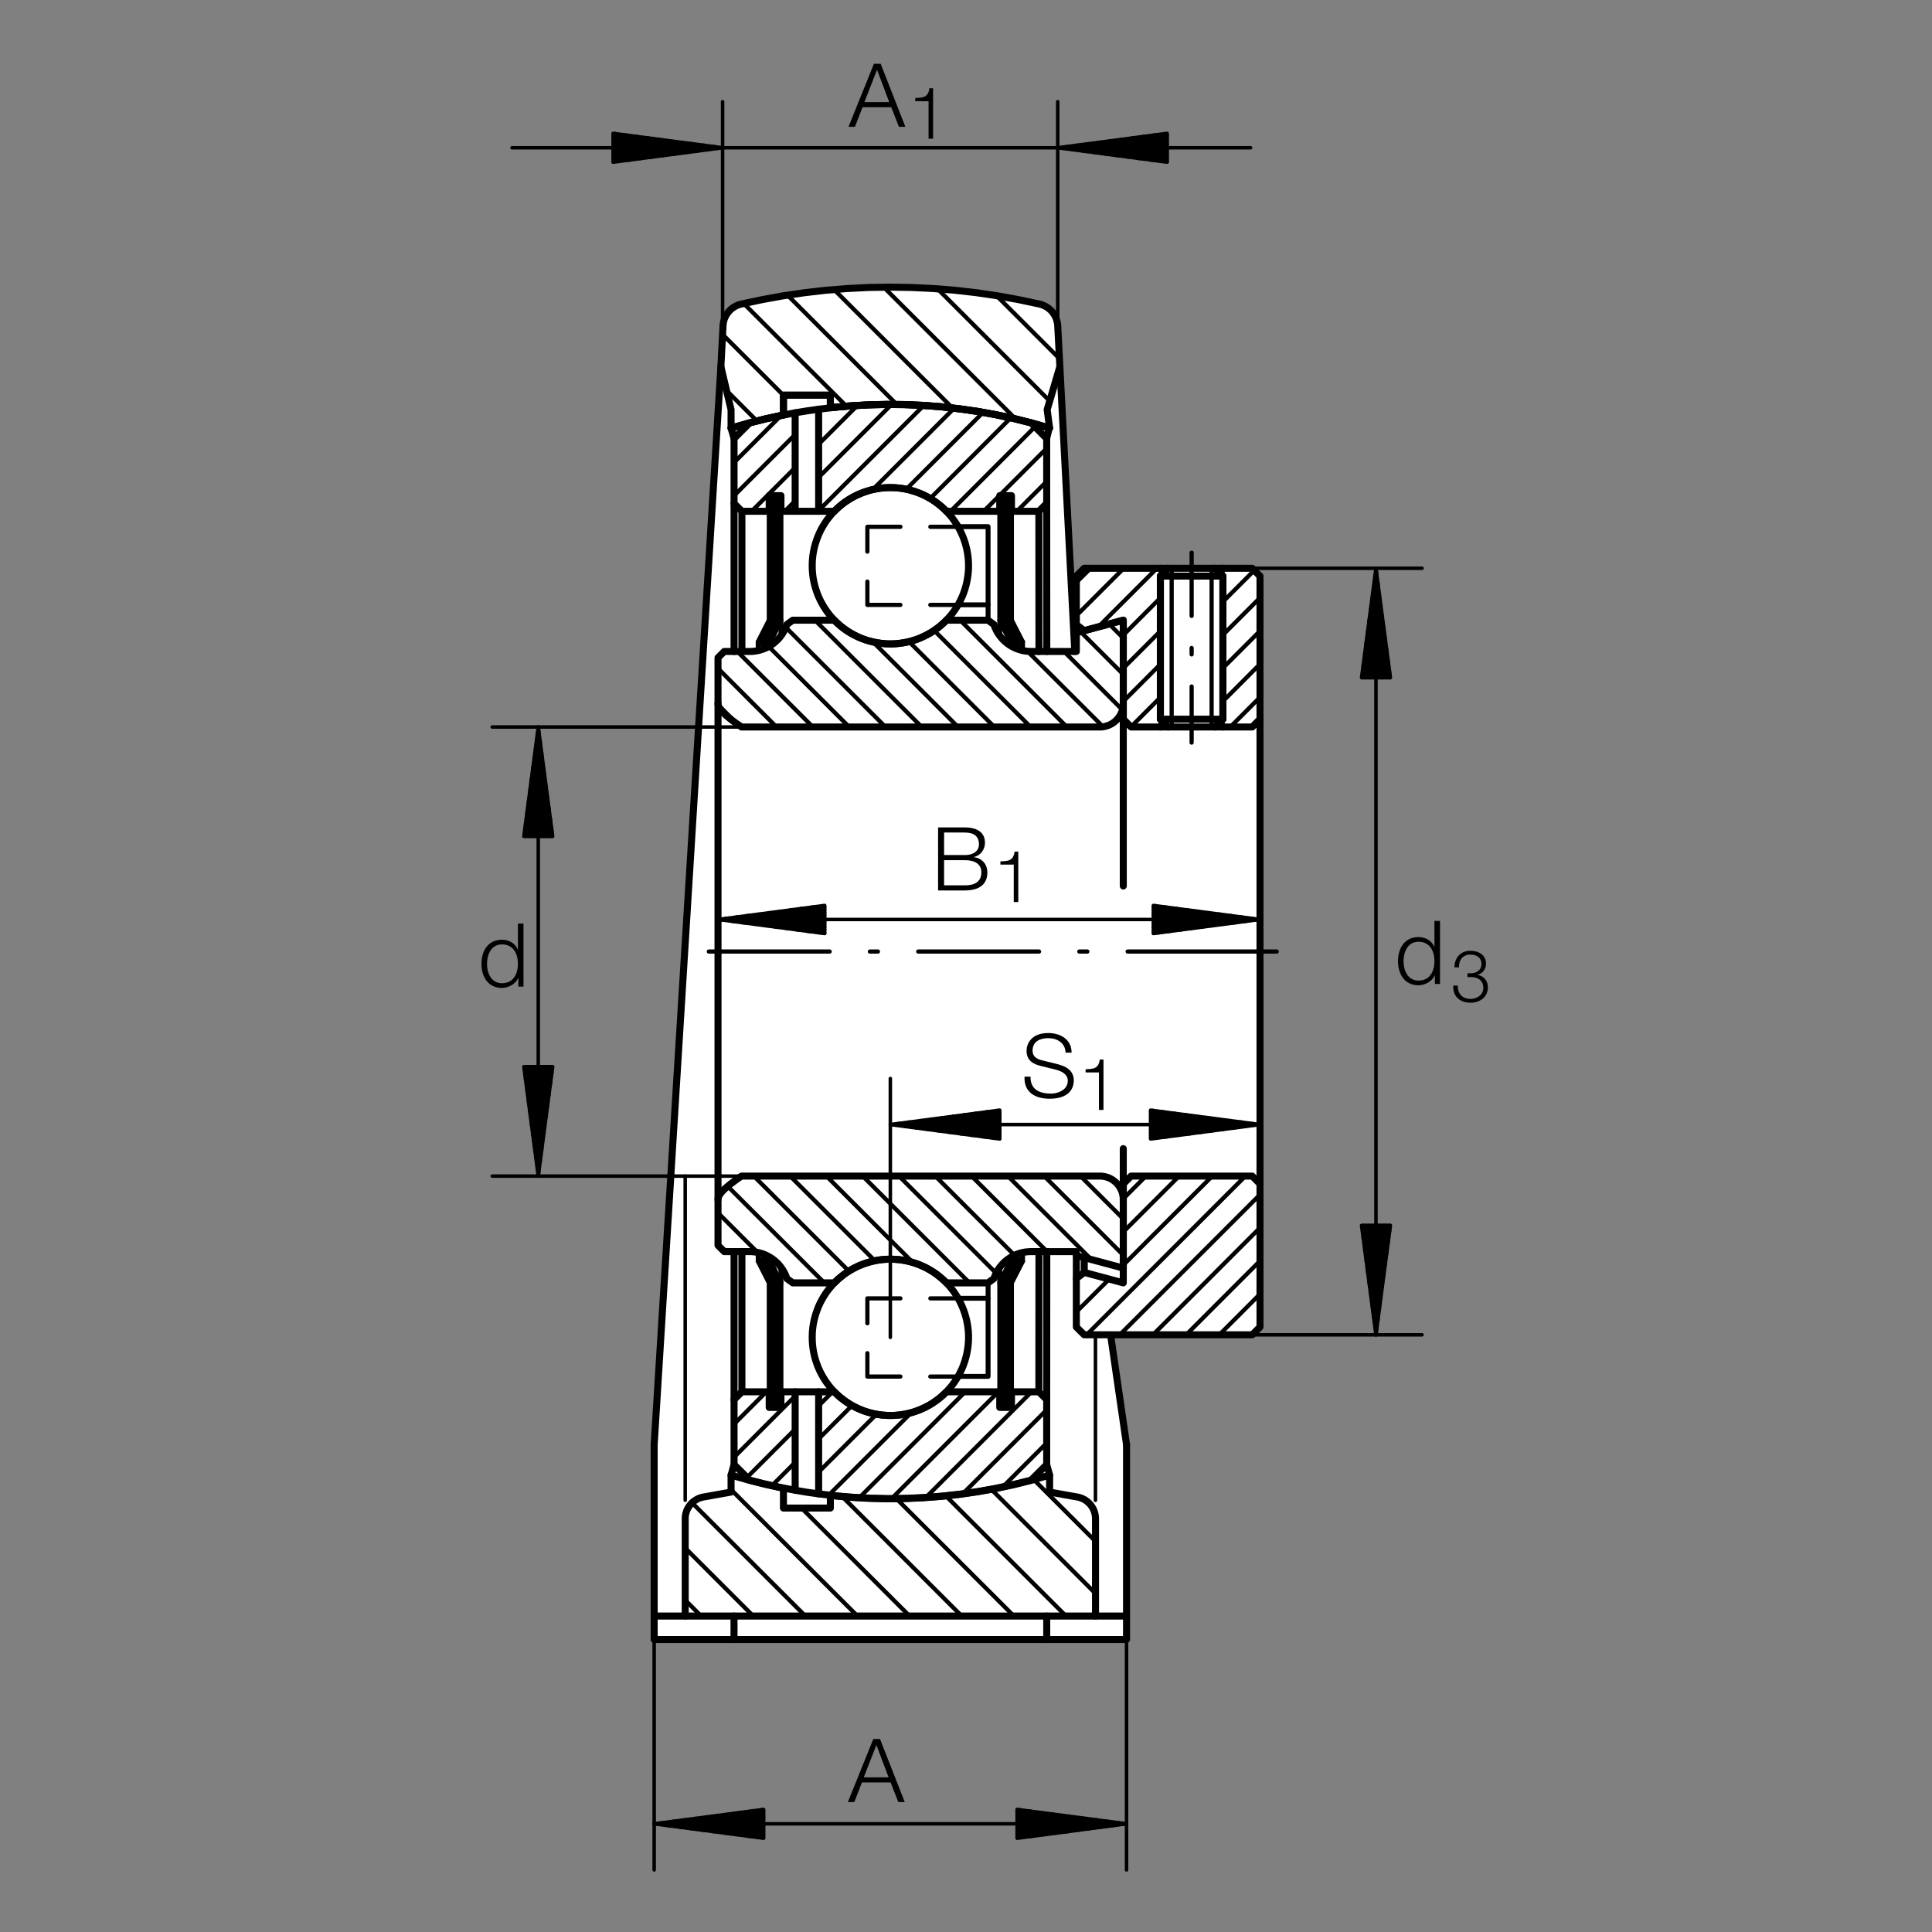 <?xml version="1.0" encoding="utf-8"?>
<!-- Generator: Adobe Illustrator 22.1.0, SVG Export Plug-In . SVG Version: 6.00 Build 0)  -->
<svg version="1.1" xmlns="http://www.w3.org/2000/svg" xmlns:xlink="http://www.w3.org/1999/xlink" x="0px" y="0px"
	 viewBox="0 0 779.529 779.527" style="enable-background:new 0 0 779.529 779.527;" xml:space="preserve">
<rect x="0" y="0" width="779.529" height="779.527" fill="#808080" stroke="none"/>
<style type="text/css">
	.st0{fill:#FFFFFF;}
	.st1{fill:none;}
	.st2{fill:none;stroke:#000000;stroke-width:1.417;stroke-linecap:round;stroke-linejoin:round;stroke-miterlimit:10;}
	.st3{fill:none;stroke:#000000;stroke-width:2.835;stroke-linecap:round;stroke-linejoin:round;stroke-miterlimit:10;}
	.st4{fill:none;stroke:#000000;stroke-width:1.701;stroke-linecap:round;stroke-linejoin:round;stroke-miterlimit:10;}
	.st5{fill:none;stroke:#000000;stroke-width:1.984;stroke-linecap:round;stroke-linejoin:round;stroke-miterlimit:10;}
</style>
<polyline class="st0" points="290.884,147.93 291.736,131.411 291.767,131.148 291.78,130.884 291.814,130.635 291.861,130.376 
	291.907,130.093 291.953,129.829 292.016,129.58 292.092,129.317 292.154,129.072 292.249,128.806 292.341,128.56 292.434,128.311 
	292.542,128.064 292.651,127.818 292.773,127.549 292.93,127.305 293.055,127.073 293.21,126.841 293.35,126.607 293.518,126.377 
	293.675,126.16 293.843,125.938 294.029,125.728 294.216,125.523 294.402,125.305 294.605,125.1 294.805,124.905 295.022,124.717 
	295.237,124.529 295.456,124.361 295.701,124.187 295.938,124.036 296.17,123.88 296.418,123.74 296.663,123.601 296.909,123.462 
	297.176,123.34 297.425,123.211 297.688,123.106 297.966,123.015 298.245,122.918 298.525,122.827 298.786,122.749 299.065,122.688 
	307.497,120.889 315.971,119.341 324.529,118.096 333.128,117.112 341.743,116.411 350.422,115.979 359.085,115.833 
	367.779,115.979 376.455,116.394 385.12,117.08 393.765,118.064 402.383,119.324 410.935,120.874 419.458,122.688 419.707,122.749 
	419.953,122.827 420.202,122.886 420.451,122.981 420.698,123.074 420.945,123.169 421.191,123.274 421.426,123.382 421.69,123.506 
	421.921,123.633 422.154,123.772 422.388,123.911 422.617,124.05 422.84,124.204 423.055,124.375 423.271,124.546 423.489,124.717 
	423.689,124.905 423.891,125.091 424.092,125.288 424.295,125.491 424.48,125.711 424.665,125.923 424.836,126.143 425.007,126.36 
	425.161,126.592 425.317,126.824 425.456,127.073 425.593,127.305 425.732,127.549 425.86,127.83 425.981,128.079 426.091,128.342 
	426.201,128.609 426.294,128.884 426.37,129.148 426.448,129.424 426.526,129.707 426.587,129.986 426.633,130.278 426.682,130.554 
	426.726,130.84 426.743,131.116 426.79,131.411 427.641,147.93 433.093,252.007 434.302,252.007 434.302,232.415 437.466,229.273 
	468.21,229.273 493.438,229.273 505.261,229.273 508.408,232.415 508.408,535.418 505.261,538.567 448.113,538.567 454.558,582.854 
	454.558,661.502 263.967,661.502 263.967,582.854 270.679,474.519 290.884,147.93 "/>
<polyline class="st1" points="779.529,779.527 0,779.527 0,0 779.529,0 779.529,779.527 "/>
<polyline class="st2" points="410.391,730.071 454.538,735.879 410.391,741.695 410.391,730.071 "/>
<polyline class="st2" points="412.856,741.382 410.391,741.382 417.334,740.781 "/>
<polyline class="st2" points="421.811,740.193 410.391,740.193 426.26,739.6 "/>
<polyline class="st2" points="430.737,739.031 410.391,739.031 435.215,738.425 "/>
<polyline class="st2" points="439.695,737.832 410.391,737.832 444.155,737.246 "/>
<polyline class="st2" points="448.62,736.675 410.391,736.675 453.098,736.084 "/>
<polyline class="st2" points="451.516,735.481 410.391,735.481 447.041,734.893 "/>
<polyline class="st2" points="442.593,734.317 410.391,734.317 438.113,733.728 "/>
<polyline class="st2" points="433.638,733.125 410.391,733.125 429.158,732.534 "/>
<polyline class="st2" points="424.695,731.963 410.391,731.963 420.23,731.375 "/>
<polyline class="st2" points="415.755,730.784 410.391,730.784 411.286,730.178 "/>
<polyline class="st2" points="308.1,730.071 263.948,735.879 308.1,741.695 308.1,730.071 "/>
<polyline class="st2" points="305.635,741.382 308.1,741.382 301.172,740.781 "/>
<polyline class="st2" points="296.692,740.193 308.1,740.193 292.229,739.6 "/>
<polyline class="st2" points="287.766,739.031 308.1,739.031 283.288,738.425 "/>
<polyline class="st2" points="278.809,737.832 308.1,737.832 274.333,737.246 "/>
<polyline class="st2" points="269.885,736.675 308.1,736.675 265.405,736.084 "/>
<polyline class="st2" points="266.97,735.481 308.1,735.481 271.448,734.893 "/>
<polyline class="st2" points="275.928,734.317 308.1,734.317 280.391,733.728 "/>
<polyline class="st2" points="284.856,733.125 308.1,733.125 289.333,732.534 "/>
<polyline class="st2" points="293.811,731.963 308.1,731.963 298.288,731.375 "/>
<polyline class="st2" points="302.737,730.784 308.1,730.784 307.217,730.178 "/>
<line class="st2" x1="454.538" y1="661.516" x2="454.538" y2="754.478"/>
<line class="st2" x1="263.948" y1="661.516" x2="263.948" y2="754.478"/>
<line class="st2" x1="263.948" y1="735.879" x2="454.538" y2="735.879"/>
<polyline class="st2" points="247.4,53.809 291.551,59.619 247.4,65.427 247.4,53.809 "/>
<polyline class="st2" points="249.863,65.103 247.4,65.103 254.341,64.514 "/>
<polyline class="st2" points="258.806,63.926 247.4,63.926 263.269,63.342 "/>
<polyline class="st2" points="267.749,62.747 247.4,62.747 272.224,62.161 "/>
<polyline class="st2" points="276.687,61.59 247.4,61.59 281.167,60.982 "/>
<polyline class="st2" points="285.628,60.393 247.4,60.393 290.093,59.807 "/>
<polyline class="st2" points="288.528,59.229 247.4,59.229 284.051,58.628 "/>
<polyline class="st2" points="279.585,58.04 247.4,58.04 275.122,57.446 "/>
<polyline class="st2" points="270.642,56.878 247.4,56.878 266.165,56.272 "/>
<polyline class="st2" points="261.687,55.679 247.4,55.679 257.239,55.093 "/>
<polyline class="st2" points="252.759,54.522 247.4,54.522 248.284,53.928 "/>
<polyline class="st2" points="470.921,53.809 426.772,59.619 470.921,65.427 470.921,53.809 "/>
<polyline class="st2" points="468.455,65.103 470.921,65.103 463.977,64.514 "/>
<polyline class="st2" points="459.514,63.926 470.921,63.926 455.051,63.342 "/>
<polyline class="st2" points="450.574,62.747 470.921,62.747 446.096,62.161 "/>
<polyline class="st2" points="441.616,61.59 470.921,61.59 437.171,60.982 "/>
<polyline class="st2" points="432.69,60.393 470.921,60.393 428.213,59.807 "/>
<polyline class="st2" points="429.795,59.229 470.921,59.229 434.255,58.628 "/>
<polyline class="st2" points="438.733,58.04 470.921,58.04 443.198,57.446 "/>
<polyline class="st2" points="447.673,56.878 470.921,56.878 452.138,56.272 "/>
<polyline class="st2" points="456.616,55.679 470.921,55.679 461.094,55.093 "/>
<polyline class="st2" points="465.556,54.522 470.921,54.522 470.02,53.928 "/>
<line class="st2" x1="426.772" y1="131.431" x2="426.772" y2="41.038"/>
<line class="st2" x1="291.551" y1="134.949" x2="291.551" y2="41.038"/>
<polyline class="st2" points="206.599,59.619 291.551,59.619 426.772,59.619 504.595,59.619 "/>
<polyline class="st2" points="549.365,494.431 555.173,538.582 561.001,494.431 549.365,494.431 "/>
<polyline class="st2" points="560.674,496.9 560.674,494.431 560.073,501.36 "/>
<polyline class="st2" points="559.482,505.823 559.482,494.431 558.894,510.303 "/>
<polyline class="st2" points="558.318,514.778 558.318,494.431 557.715,519.243 "/>
<polyline class="st2" points="557.126,523.721 557.126,494.431 556.538,528.184 "/>
<polyline class="st2" points="555.965,532.661 555.965,494.431 555.376,537.127 "/>
<polyline class="st2" points="554.771,535.559 554.771,494.431 554.18,531.084 "/>
<polyline class="st2" points="553.608,526.604 553.608,494.431 553.02,522.141 "/>
<polyline class="st2" points="552.417,517.678 552.417,494.431 551.828,513.201 "/>
<polyline class="st2" points="551.253,508.721 551.253,494.431 550.664,504.26 "/>
<polyline class="st2" points="550.061,499.798 550.061,494.431 549.47,495.318 "/>
<polyline class="st2" points="549.365,273.44 555.173,229.29 561.001,273.44 549.365,273.44 "/>
<polyline class="st2" points="560.674,270.972 560.674,273.44 560.073,266.494 "/>
<polyline class="st2" points="559.482,262.014 559.482,273.44 558.894,257.551 "/>
<polyline class="st2" points="558.318,253.091 558.318,273.44 557.715,248.611 "/>
<polyline class="st2" points="557.126,244.133 557.126,273.44 556.538,239.671 "/>
<polyline class="st2" points="555.965,235.193 555.965,273.44 555.376,230.728 "/>
<polyline class="st2" points="554.771,232.31 554.771,273.44 554.18,236.787 "/>
<polyline class="st2" points="553.608,241.236 553.608,273.44 553.02,245.713 "/>
<polyline class="st2" points="552.417,250.191 552.417,273.44 551.828,254.671 "/>
<polyline class="st2" points="551.253,259.133 551.253,273.44 550.664,263.594 "/>
<polyline class="st2" points="550.061,268.079 550.061,273.44 549.47,272.542 "/>
<line class="st2" x1="489.436" y1="538.582" x2="573.77" y2="538.582"/>
<line class="st2" x1="505.244" y1="229.29" x2="573.77" y2="229.29"/>
<line class="st2" x1="555.173" y1="229.29" x2="555.173" y2="538.582"/>
<polyline class="st2" points="211.37,430.386 217.18,474.536 222.993,430.386 211.37,430.386 "/>
<polyline class="st2" points="222.668,432.854 222.668,430.386 222.077,437.332 "/>
<polyline class="st2" points="221.49,441.795 221.49,430.386 220.918,446.275 "/>
<polyline class="st2" points="220.31,450.735 220.31,430.386 219.724,455.198 "/>
<polyline class="st2" points="219.133,459.678 219.133,430.386 218.56,464.153 "/>
<polyline class="st2" points="217.959,468.618 217.959,430.386 217.368,473.081 "/>
<polyline class="st2" points="216.777,471.514 216.777,430.386 216.206,467.039 "/>
<polyline class="st2" points="215.615,462.576 215.615,430.386 215.012,458.106 "/>
<polyline class="st2" points="214.424,453.635 214.424,430.386 213.85,449.155 "/>
<polyline class="st2" points="213.26,444.675 213.26,430.386 212.656,440.225 "/>
<polyline class="st2" points="212.065,435.747 212.065,430.386 211.496,431.267 "/>
<polyline class="st2" points="211.37,337.468 217.18,293.335 222.993,337.468 211.37,337.468 "/>
<polyline class="st2" points="222.668,335.022 222.668,337.468 222.077,330.545 "/>
<polyline class="st2" points="221.49,326.065 221.49,337.468 220.918,321.602 "/>
<polyline class="st2" points="220.31,317.127 220.31,337.468 219.724,312.661 "/>
<polyline class="st2" points="219.133,308.184 219.133,337.468 218.56,303.721 "/>
<polyline class="st2" points="217.959,299.243 217.959,337.468 217.368,294.763 "/>
<polyline class="st2" points="216.777,296.345 216.777,337.468 216.206,300.806 "/>
<polyline class="st2" points="215.615,305.286 215.615,337.468 215.012,309.763 "/>
<polyline class="st2" points="214.424,314.241 214.424,337.468 213.85,318.689 "/>
<polyline class="st2" points="213.26,323.169 213.26,337.468 212.656,327.644 "/>
<polyline class="st2" points="212.065,332.124 212.065,337.468 211.496,336.587 "/>
<line class="st2" x1="305.635" y1="474.536" x2="198.601" y2="474.536"/>
<line class="st2" x1="305.635" y1="293.335" x2="198.601" y2="293.335"/>
<line class="st2" x1="217.18" y1="293.335" x2="217.18" y2="474.536"/>
<polyline class="st2" points="464.258,447.927 508.406,453.74 464.258,459.549 464.258,447.927 "/>
<polyline class="st2" points="466.721,459.224 464.258,459.224 471.199,458.635 "/>
<polyline class="st2" points="475.664,458.047 464.258,458.047 480.125,457.461 "/>
<polyline class="st2" points="484.602,456.868 464.258,456.868 489.082,456.279 "/>
<polyline class="st2" points="493.542,455.694 464.258,455.694 498.008,455.1 "/>
<polyline class="st2" points="502.485,454.514 464.258,454.514 506.963,453.928 "/>
<polyline class="st2" points="505.383,453.333 464.258,453.333 500.903,452.764 "/>
<polyline class="st2" points="496.443,452.161 464.258,452.161 491.965,451.568 "/>
<polyline class="st2" points="487.5,450.982 464.258,450.982 483.025,450.41 "/>
<polyline class="st2" points="478.56,449.8 464.258,449.8 474.082,449.214 "/>
<polyline class="st2" points="469.605,448.626 464.258,448.626 465.141,448.04 "/>
<polyline class="st2" points="403.386,447.927 359.236,453.74 403.386,459.549 403.386,447.927 "/>
<polyline class="st2" points="400.938,459.224 403.386,459.224 396.46,458.635 "/>
<polyline class="st2" points="391.982,458.047 403.386,458.047 387.517,457.461 "/>
<polyline class="st2" points="383.055,456.868 403.386,456.868 378.576,456.279 "/>
<polyline class="st2" points="374.099,455.694 403.386,455.694 369.634,455.1 "/>
<polyline class="st2" points="365.173,454.514 403.386,454.514 360.696,453.928 "/>
<polyline class="st2" points="362.261,453.333 403.386,453.333 366.738,452.764 "/>
<polyline class="st2" points="371.216,452.161 403.386,452.161 375.681,451.568 "/>
<polyline class="st2" points="380.141,450.982 403.386,450.982 384.619,450.41 "/>
<polyline class="st2" points="389.099,449.8 403.386,449.8 393.576,449.214 "/>
<polyline class="st2" points="398.025,448.626 403.386,448.626 402.503,448.04 "/>
<line class="st2" x1="359.236" y1="539.607" x2="359.236" y2="435.159"/>
<line class="st2" x1="508.406" y1="477.681" x2="508.406" y2="435.159"/>
<line class="st2" x1="508.406" y1="453.74" x2="359.236" y2="453.74"/>
<line class="st2" x1="276.472" y1="605.34" x2="276.472" y2="474.536"/>
<line class="st2" x1="442.002" y1="605.34" x2="442.002" y2="538.86"/>
<polyline class="st3" points="290.865,147.947 281.863,293.335 270.659,474.536 "/>
<line class="st3" x1="294.973" y1="172.727" x2="296.181" y2="176.909"/>
<line class="st3" x1="270.659" y1="474.536" x2="263.948" y2="582.871"/>
<line class="st3" x1="427.639" y1="147.947" x2="433.652" y2="262.837"/>
<line class="st3" x1="448.11" y1="538.631" x2="454.538" y2="582.871"/>
<line class="st3" x1="423.332" y1="172.678" x2="422.322" y2="176.909"/>
<line class="st3" x1="422.339" y1="652.049" x2="422.339" y2="661.516"/>
<line class="st3" x1="296.167" y1="652.049" x2="296.167" y2="661.516"/>
<polyline class="st3" points="454.538,582.871 454.538,661.516 263.948,661.516 263.948,582.871 "/>
<line class="st3" x1="276.472" y1="652.049" x2="264.446" y2="652.049"/>
<line class="st3" x1="442.019" y1="652.049" x2="454.046" y2="652.049"/>
<polyline class="st3" points="294.973,172.727 294.973,165.291 290.865,147.947 291.733,131.431 291.748,131.165 291.78,130.889 
	291.814,130.635 291.844,130.376 291.892,130.115 291.953,129.846 292.014,129.602 292.076,129.334 292.151,129.09 292.229,128.826 
	292.325,128.577 292.434,128.316 292.525,128.064 292.649,127.818 292.773,127.571 292.915,127.322 293.052,127.09 293.191,126.858 
	293.347,126.624 293.499,126.392 293.672,126.174 293.84,125.96 294.013,125.728 294.202,125.523 294.4,125.31 294.605,125.122 
	294.802,124.917 295.008,124.734 295.222,124.546 295.471,124.375 295.686,124.209 295.921,124.05 296.167,123.894 296.399,123.755 
	296.648,123.618 296.909,123.479 297.16,123.355 297.42,123.216 297.685,123.106 297.966,123.015 298.242,122.923 298.508,122.827 
	298.784,122.754 299.065,122.688 307.48,120.906 315.986,119.356 324.526,118.118 333.111,117.124 341.758,116.426 350.403,115.994 
	359.085,115.855 367.776,115.994 376.44,116.411 385.1,117.095 393.765,118.069 402.363,119.341 410.918,120.889 419.441,122.688 
	419.688,122.754 419.951,122.827 420.201,122.891 420.45,122.981 420.698,123.079 420.928,123.169 421.177,123.291 421.426,123.403 
	421.672,123.528 421.907,123.648 422.154,123.787 422.37,123.928 422.602,124.065 422.82,124.219 423.05,124.392 423.255,124.561 
	423.47,124.734 423.675,124.917 423.872,125.105 424.077,125.293 424.275,125.491 424.463,125.711 424.648,125.945 424.817,126.16 
	424.99,126.377 425.141,126.607 425.298,126.841 425.454,127.085 425.593,127.322 425.718,127.566 425.857,127.835 425.965,128.079 
	426.075,128.347 426.181,128.623 426.277,128.902 426.37,129.17 426.445,129.446 426.507,129.722 426.567,130.003 426.633,130.283 
	426.695,130.562 426.723,130.84 426.755,131.133 426.772,131.426 427.639,147.947 422.507,165.291 423.501,172.727 416.389,170.684 
	409.182,168.884 401.9,167.337 394.57,166.001 387.193,164.949 379.785,164.111 372.331,163.55 364.863,163.225 357.41,163.167 
	349.939,163.355 342.471,163.801 335.032,164.495 335.032,159.446 316.111,159.446 316.111,167.424 309.013,168.975 
	301.965,170.742 294.973,172.727 "/>
<line class="st4" x1="293.161" y1="157.588" x2="305.417" y2="169.861"/>
<line class="st4" x1="316.108" y1="159.512" x2="291.551" y2="134.944"/>
<line class="st4" x1="300.088" y1="122.459" x2="341.494" y2="163.877"/>
<line class="st4" x1="361.826" y1="163.181" x2="317.737" y2="119.08"/>
<line class="st4" x1="336.504" y1="116.817" x2="384.28" y2="164.592"/>
<line class="st4" x1="409.741" y1="169.007" x2="356.572" y2="115.872"/>
<line class="st4" x1="378.281" y1="116.524" x2="423.53" y2="161.787"/>
<line class="st4" x1="427.468" y1="144.68" x2="402.07" y2="119.292"/>
<polyline class="st3" points="423.501,172.727 416.389,170.684 409.182,168.884 401.9,167.337 394.57,166.001 387.193,164.949 
	379.77,164.111 372.331,163.55 364.861,163.23 357.41,163.167 349.939,163.355 342.471,163.801 335.032,164.5 335.032,159.446 
	316.111,159.446 316.111,167.424 309.043,168.948 301.995,170.716 294.973,172.727 "/>
<polyline class="st3" points="294.973,602.024 294.973,595.176 301.948,597.171 308.985,598.938 316.108,600.493 316.108,608.472 
	335.032,608.472 335.032,603.401 342.422,604.085 349.831,604.534 357.268,604.736 364.693,604.673 372.146,604.348 
	379.585,603.792 387.005,602.986 394.4,601.917 401.76,600.598 409.072,599.036 416.313,597.236 423.501,595.176 423.501,602.024 
	434.673,604.019 434.908,604.068 435.154,604.116 435.388,604.18 435.617,604.241 435.852,604.304 436.067,604.395 436.301,604.473 
	436.535,604.566 436.765,604.673 437,604.785 437.215,604.89 437.449,605.012 437.663,605.142 437.883,605.266 438.081,605.403 
	438.298,605.559 438.501,605.698 438.701,605.852 438.889,606.023 439.092,606.192 439.277,606.365 439.463,606.553 
	439.651,606.738 439.831,606.936 439.988,607.122 440.161,607.359 440.313,607.554 440.469,607.774 440.61,607.991 440.747,608.206 
	440.888,608.44 441.011,608.672 441.135,608.904 441.245,609.153 441.352,609.402 441.445,609.646 441.538,609.915 441.616,610.159 
	441.695,610.427 441.755,610.672 441.816,610.933 441.865,611.201 441.911,611.463 441.96,611.724 441.97,611.99 442.002,612.251 
	442.019,612.547 442.019,612.813 442.019,652.049 276.472,652.049 276.472,612.813 276.472,612.578 276.487,612.315 
	276.499,612.083 276.516,611.834 276.548,611.602 276.577,611.355 276.626,611.121 276.672,610.877 276.733,610.623 276.8,610.396 
	276.875,610.159 276.951,609.915 277.029,609.663 277.124,609.434 277.215,609.197 277.325,608.97 277.461,608.736 277.571,608.521 
	277.695,608.303 277.835,608.067 277.973,607.854 278.115,607.652 278.266,607.434 278.44,607.234 278.594,607.017 278.765,606.812 
	278.952,606.624 279.136,606.445 279.324,606.257 279.524,606.087 279.727,605.916 279.927,605.745 280.159,605.591 
	280.378,605.435 280.594,605.296 280.81,605.159 281.042,605.02 281.275,604.89 281.521,604.768 281.755,604.661 282.002,604.539 
	282.251,604.441 282.532,604.353 282.779,604.273 283.042,604.197 283.288,604.133 283.552,604.068 283.818,604.026 
	294.973,602.024 "/>
<line class="st3" x1="423.501" y1="595.176" x2="422.322" y2="590.928"/>
<line class="st3" x1="294.973" y1="595.176" x2="296.181" y2="590.928"/>
<line class="st4" x1="276.472" y1="645.63" x2="282.886" y2="652.049"/>
<line class="st4" x1="303.913" y1="652.049" x2="276.472" y2="624.605"/>
<line class="st4" x1="279.228" y1="606.348" x2="324.944" y2="652.049"/>
<line class="st4" x1="345.971" y1="652.049" x2="294.973" y2="601.048"/>
<line class="st4" x1="315.259" y1="600.322" x2="316.108" y2="601.143"/>
<line class="st4" x1="323.408" y1="608.472" x2="367.002" y2="652.049"/>
<line class="st4" x1="388.027" y1="652.049" x2="339.866" y2="603.882"/>
<line class="st4" x1="361.733" y1="604.736" x2="409.072" y2="652.049"/>
<line class="st4" x1="430.102" y1="652.049" x2="381.645" y2="603.587"/>
<line class="st4" x1="400.007" y1="600.943" x2="442.019" y2="642.937"/>
<line class="st4" x1="442.019" y1="621.909" x2="417.132" y2="597.019"/>
<line class="st2" x1="289.705" y1="370.989" x2="508.388" y2="370.989"/>
<polyline class="st2" points="465.371,365.332 508.388,370.989 465.371,376.658 465.371,365.332 "/>
<polyline class="st2" points="467.744,376.333 465.371,376.333 472.112,375.762 "/>
<polyline class="st2" points="476.485,375.188 465.371,375.188 480.837,374.614 "/>
<polyline class="st2" points="485.193,374.038 465.371,374.038 489.548,373.469 "/>
<polyline class="st2" points="493.916,372.881 465.371,372.881 498.271,372.32 "/>
<polyline class="st2" points="502.622,371.751 465.371,371.751 506.995,371.172 "/>
<polyline class="st2" points="505.447,370.601 465.371,370.601 501.091,370.015 "/>
<polyline class="st2" points="496.736,369.453 465.371,369.453 492.368,368.882 "/>
<polyline class="st2" points="488.01,368.306 465.371,368.306 483.658,367.717 "/>
<polyline class="st2" points="479.302,367.146 465.371,367.146 474.931,366.572 "/>
<polyline class="st2" points="470.576,366.016 465.371,366.016 466.223,365.44 "/>
<polyline class="st2" points="332.754,365.332 289.705,370.989 332.754,376.658 332.754,365.332 "/>
<polyline class="st2" points="330.352,376.333 332.754,376.333 325.982,375.762 "/>
<polyline class="st2" points="321.641,375.188 332.754,375.188 317.273,374.614 "/>
<polyline class="st2" points="312.915,374.038 332.754,374.038 308.562,373.469 "/>
<polyline class="st2" points="304.197,372.881 332.754,372.881 299.841,372.32 "/>
<polyline class="st2" points="295.486,371.751 332.754,371.751 291.13,371.172 "/>
<polyline class="st2" points="292.649,370.601 332.754,370.601 297.016,370.015 "/>
<polyline class="st2" points="301.375,369.453 332.754,369.453 305.742,368.882 "/>
<polyline class="st2" points="310.1,368.306 332.754,368.306 314.453,367.717 "/>
<polyline class="st2" points="318.823,367.146 332.754,367.146 323.161,366.572 "/>
<polyline class="st2" points="327.534,366.016 332.754,366.016 331.902,365.44 "/>
<polyline class="st3" points="453.225,511.648 434.287,506.58 434.287,505.017 415.999,505 415.566,505.017 415.115,505.034 
	414.682,505.066 414.236,505.108 413.77,505.156 413.337,505.235 412.886,505.31 412.436,505.401 412.002,505.513 411.57,505.637 
	411.106,505.774 410.669,505.93 410.237,506.087 409.82,506.255 409.4,506.46 408.965,506.66 408.547,506.875 408.13,507.11 
	407.727,507.356 407.336,507.605 406.951,507.866 406.565,508.145 406.191,508.438 405.803,508.736 405.45,509.048 405.093,509.39 
	404.766,509.724 404.424,510.066 404.114,510.423 403.806,510.799 403.511,511.167 403.201,511.555 402.922,511.973 
	402.656,512.378 402.412,512.778 402.175,513.201 401.946,513.633 401.743,514.065 401.543,514.497 401.357,514.966 
	401.186,515.415 401.033,515.879 398.63,517.615 381.863,517.615 381.165,516.917 380.451,516.238 379.693,515.589 378.933,514.966 
	378.142,514.346 377.325,513.755 376.501,513.201 375.664,512.671 374.78,512.158 373.913,511.663 373.013,511.216 372.085,510.799 
	371.172,510.393 370.222,510.034 369.263,509.697 368.303,509.404 367.312,509.107 366.318,508.86 365.342,508.66 364.322,508.472 
	363.33,508.316 362.32,508.211 361.282,508.13 360.276,508.086 359.236,508.071 358.262,508.086 357.285,508.118 356.294,508.194 
	355.303,508.299 354.311,508.445 353.332,508.611 352.356,508.811 351.382,509.065 350.42,509.324 349.458,509.634 348.496,509.961 
	347.551,510.318 346.609,510.703 345.693,511.123 344.797,511.572 343.896,512.07 343.013,512.566 342.16,513.103 341.292,513.665 
	340.473,514.253 339.668,514.885 338.875,515.523 338.115,516.189 337.373,516.89 336.645,517.615 319.875,517.615 317.475,515.879 
	317.334,515.464 317.18,515.042 317.01,514.641 316.836,514.209 316.638,513.804 316.438,513.403 316.219,513.015 315.986,512.608 
	315.74,512.239 315.488,511.834 315.212,511.465 314.949,511.091 314.654,510.735 314.358,510.379 314.051,510.039 313.725,509.697 
	313.367,509.358 313.027,509.048 312.685,508.736 312.315,508.445 311.943,508.145 311.557,507.866 311.165,507.605 310.75,507.339 
	310.346,507.11 309.927,506.875 309.51,506.646 309.075,506.426 308.625,506.238 308.176,506.055 307.725,505.899 307.261,505.742 
	306.814,505.606 306.35,505.481 305.869,505.374 305.388,505.261 304.908,505.188 304.426,505.125 303.945,505.081 303.467,505.034 
	302.969,505.017 302.488,505 292.229,505 289.705,502.476 289.705,484.002 289.705,483.848 289.721,483.692 289.751,483.506 
	289.783,483.35 289.829,483.194 289.878,483.025 289.936,482.869 290.015,482.7 290.093,482.534 290.185,482.361 290.296,482.193 
	290.4,482.022 290.51,481.848 290.65,481.663 290.776,481.475 290.93,481.289 291.086,481.101 291.238,480.906 291.411,480.718 
	291.596,480.518 291.797,480.313 292,480.115 292.2,479.912 292.417,479.693 292.649,479.497 292.915,479.275 293.161,479.043 
	293.423,478.828 293.703,478.594 293.98,478.35 294.275,478.113 294.57,477.869 294.895,477.617 295.222,477.373 295.576,477.105 
	295.921,476.843 296.277,476.582 296.648,476.299 297.034,476.021 297.436,475.728 297.84,475.432 298.291,475.139 298.723,474.849 
	299.172,474.536 443.753,474.536 443.987,474.536 444.219,474.546 444.451,474.546 444.7,474.58 444.931,474.595 445.166,474.644 
	445.4,474.675 445.63,474.719 445.862,474.768 446.096,474.832 446.326,474.89 446.56,474.951 446.79,475.027 447.024,475.108 
	447.27,475.2 447.505,475.296 447.722,475.401 447.956,475.508 448.171,475.62 448.388,475.745 448.606,475.864 448.823,476.006 
	449.038,476.145 449.243,476.287 449.441,476.443 449.646,476.599 449.861,476.768 450.061,476.924 450.246,477.105 
	450.435,477.276 450.608,477.464 450.788,477.649 450.962,477.852 451.13,478.054 451.286,478.252 451.443,478.469 451.595,478.706 
	451.736,478.919 451.878,479.138 451.997,479.368 452.138,479.605 452.248,479.832 452.368,480.086 452.478,480.33 452.588,480.562 
	452.683,480.825 452.761,481.091 452.837,481.338 452.912,481.599 452.976,481.865 453.037,482.112 453.086,482.378 
	453.132,482.642 453.164,482.918 453.193,483.184 453.208,483.447 453.208,483.723 453.225,484.007 453.225,511.653 "/>
<line class="st4" x1="289.705" y1="489.382" x2="305.65" y2="505.325"/>
<line class="st4" x1="332.598" y1="517.615" x2="293.625" y2="478.657"/>
<line class="st4" x1="304.165" y1="474.536" x2="342.5" y2="512.876"/>
<line class="st4" x1="352.976" y1="508.692" x2="318.809" y2="474.536"/>
<line class="st4" x1="333.45" y1="474.536" x2="368.318" y2="509.404"/>
<line class="st4" x1="391.177" y1="517.615" x2="348.094" y2="474.536"/>
<line class="st4" x1="362.74" y1="474.536" x2="401.914" y2="513.696"/>
<line class="st4" x1="409.339" y1="506.475" x2="377.385" y2="474.536"/>
<line class="st4" x1="392.026" y1="474.536" x2="422.507" y2="505.017"/>
<line class="st4" x1="440.345" y1="508.211" x2="406.672" y2="474.536"/>
<line class="st4" x1="421.316" y1="474.536" x2="453.225" y2="506.426"/>
<line class="st4" x1="453.225" y1="491.799" x2="435.96" y2="474.536"/>
<polyline class="st3" points="453.225,250.239 434.287,255.32 434.287,262.854 415.999,262.854 415.566,262.837 415.115,262.82 
	414.682,262.793 414.236,262.747 413.77,262.698 413.337,262.625 412.886,262.544 412.436,262.454 412.002,262.329 411.57,262.202 
	411.106,262.063 410.669,261.907 410.237,261.756 409.82,261.582 409.385,261.384 408.965,261.182 408.547,260.979 408.13,260.745 
	407.727,260.498 407.336,260.254 406.934,259.988 406.565,259.71 406.191,259.4 405.803,259.107 405.45,258.797 405.093,258.469 
	404.749,258.13 404.424,257.788 404.114,257.432 403.806,257.044 403.479,256.67 403.201,256.282 402.922,255.899 402.656,255.493 
	402.412,255.076 402.175,254.661 401.946,254.221 401.743,253.789 401.543,253.34 401.357,252.908 401.186,252.454 401.033,251.99 
	398.63,250.239 381.863,250.239 381.165,250.94 380.451,251.607 379.693,252.273 378.933,252.908 378.142,253.513 377.325,254.082 
	376.501,254.661 375.664,255.2 374.78,255.696 373.913,256.174 373.013,256.624 372.085,257.061 371.172,257.464 370.222,257.837 
	369.263,258.179 368.303,258.469 367.312,258.75 366.318,258.994 365.342,259.195 364.322,259.382 363.33,259.524 362.32,259.644 
	361.282,259.741 360.276,259.783 359.236,259.8 358.262,259.783 357.285,259.741 356.294,259.644 355.303,259.539 354.311,259.4 
	353.332,259.229 352.356,259.026 351.382,258.797 350.42,258.53 349.458,258.237 348.496,257.91 347.551,257.551 346.609,257.168 
	345.693,256.731 344.797,256.282 343.896,255.801 343.013,255.291 342.16,254.768 341.292,254.19 340.473,253.601 339.668,252.984 
	338.875,252.332 338.115,251.648 337.373,250.969 336.645,250.239 319.875,250.239 317.473,251.99 317.334,252.407 317.18,252.827 
	317.01,253.228 316.836,253.65 316.638,254.05 316.433,254.439 316.219,254.859 315.986,255.247 315.74,255.632 315.488,256.021 
	315.212,256.394 314.949,256.746 314.654,257.136 314.358,257.476 314.051,257.837 313.725,258.162 313.367,258.482 
	313.027,258.806 312.685,259.124 312.315,259.417 311.943,259.724 311.557,260.005 311.165,260.264 310.75,260.515 310.346,260.762 
	309.927,260.994 309.51,261.209 309.075,261.411 308.625,261.616 308.176,261.787 307.725,261.956 307.261,262.112 306.814,262.249 
	306.35,262.388 305.869,262.495 305.388,262.593 304.908,262.666 304.426,262.747 303.945,262.788 303.467,262.837 302.969,262.854 
	302.488,262.854 292.229,262.854 289.705,265.379 289.705,283.87 289.705,284.024 289.721,284.18 289.751,284.331 289.783,284.505 
	289.829,284.661 289.878,284.812 289.936,284.986 290.015,285.156 290.093,285.31 290.185,285.493 290.296,285.679 290.4,285.85 
	290.51,286.021 290.65,286.206 290.776,286.38 290.93,286.565 291.086,286.753 291.238,286.948 291.411,287.136 291.596,287.339 
	291.797,287.542 292,287.739 292.2,287.942 292.417,288.162 292.649,288.374 292.915,288.594 293.161,288.811 293.423,289.043 
	293.703,289.278 293.98,289.507 294.275,289.741 294.57,289.986 294.895,290.237 295.222,290.481 295.576,290.767 295.921,291.011 
	296.277,291.287 296.648,291.555 297.034,291.834 297.436,292.127 297.84,292.405 298.288,292.698 298.723,293.006 299.172,293.335 
	443.753,293.335 443.987,293.335 444.219,293.323 444.451,293.308 444.7,293.291 444.931,293.259 445.166,293.228 445.4,293.194 
	445.63,293.135 445.862,293.086 446.096,293.023 446.326,292.966 446.56,292.886 446.79,292.827 447.024,292.73 447.27,292.654 
	447.505,292.559 447.722,292.454 447.956,292.346 448.171,292.234 448.388,292.112 448.606,291.99 448.823,291.865 449.038,291.721 
	449.243,291.568 449.441,291.428 449.646,291.272 449.861,291.104 450.061,290.93 450.246,290.767 450.435,290.562 450.608,290.379 
	450.788,290.191 450.962,290.003 451.13,289.8 451.286,289.585 451.443,289.385 451.595,289.163 451.736,288.95 451.878,288.716 
	451.997,288.504 452.138,288.267 452.248,288.023 452.368,287.774 452.478,287.525 452.588,287.276 452.683,287.029 452.761,286.78 
	452.837,286.516 452.912,286.272 452.976,286.006 453.037,285.742 453.086,285.481 453.132,285.198 453.164,284.937 
	453.193,284.671 453.208,284.407 453.208,284.131 453.225,283.865 453.225,250.239 "/>
<line class="st4" x1="289.766" y1="284.392" x2="297.593" y2="292.234"/>
<line class="st4" x1="313.318" y1="293.335" x2="289.705" y2="269.702"/>
<line class="st4" x1="297.497" y1="262.854" x2="327.981" y2="293.335"/>
<line class="st4" x1="342.627" y1="293.335" x2="310.161" y2="260.874"/>
<line class="st4" x1="317.058" y1="253.123" x2="357.285" y2="293.335"/>
<line class="st4" x1="371.911" y1="293.335" x2="328.818" y2="250.239"/>
<line class="st4" x1="352.249" y1="259.011" x2="386.557" y2="293.335"/>
<line class="st4" x1="401.216" y1="293.335" x2="366.77" y2="258.887"/>
<line class="st4" x1="376.905" y1="254.378" x2="415.845" y2="293.335"/>
<line class="st4" x1="430.488" y1="293.335" x2="387.408" y2="250.239"/>
<line class="st4" x1="414.59" y1="262.793" x2="445.056" y2="293.242"/>
<line class="st4" x1="452.866" y1="286.411" x2="429.314" y2="262.854"/>
<line class="st4" x1="435.96" y1="254.871" x2="453.225" y2="272.105"/>
<line class="st4" x1="453.225" y1="257.476" x2="447.522" y2="251.763"/>
<polyline class="st5" points="412.59,258.977 408.113,250.239 408.113,199.971 403.386,199.971 403.386,250.239 408.594,261.011 
	412.59,258.977 "/>
<line class="st2" x1="408.266" y1="260.33" x2="408.84" y2="260.901"/>
<line class="st2" x1="409.446" y1="260.589" x2="407.415" y2="258.562"/>
<polyline class="st2" points="406.565,256.778 410.049,260.281 405.693,255.012 "/>
<polyline class="st2" points="404.841,253.228 411.275,259.644 403.992,251.46 "/>
<line class="st2" x1="403.386" y1="249.964" x2="412.468" y2="259.026"/>
<polyline class="st2" points="411.816,257.464 403.386,249.033 410.855,255.589 "/>
<polyline class="st2" points="409.897,253.709 403.386,247.217 408.951,251.834 "/>
<polyline class="st2" points="408.113,250.115 403.386,245.386 408.113,249.19 "/>
<polyline class="st2" points="408.113,248.272 403.386,243.548 408.113,247.373 "/>
<polyline class="st2" points="408.113,246.445 403.386,241.731 408.113,245.532 "/>
<polyline class="st2" points="408.113,244.629 403.386,239.89 408.113,243.699 "/>
<polyline class="st2" points="408.113,242.786 403.386,238.057 408.113,241.885 "/>
<polyline class="st2" points="408.113,240.957 403.386,236.218 408.113,240.044 "/>
<polyline class="st2" points="408.113,239.131 403.386,234.402 408.113,238.213 "/>
<polyline class="st2" points="408.113,237.3 403.386,232.576 408.113,236.372 "/>
<polyline class="st2" points="408.113,235.474 403.386,230.728 408.113,234.556 "/>
<polyline class="st2" points="408.113,233.628 403.386,228.919 408.113,232.715 "/>
<polyline class="st2" points="408.113,231.814 403.386,227.073 408.113,230.884 "/>
<polyline class="st2" points="408.113,229.971 403.386,225.242 408.113,229.075 "/>
<polyline class="st2" points="408.113,228.14 403.386,223.416 408.113,227.227 "/>
<polyline class="st2" points="408.113,226.314 403.386,221.585 408.113,225.403 "/>
<polyline class="st2" points="408.113,224.485 403.386,219.761 408.113,223.555 "/>
<polyline class="st2" points="408.113,222.659 403.386,217.913 408.113,221.741 "/>
<polyline class="st2" points="408.113,220.811 403.386,216.104 408.113,219.915 "/>
<polyline class="st2" points="408.113,219.002 403.386,214.256 408.113,218.067 "/>
<polyline class="st2" points="408.113,217.156 403.386,212.429 408.113,216.26 "/>
<polyline class="st2" points="408.113,215.33 403.386,210.601 408.113,214.412 "/>
<polyline class="st2" points="408.113,213.513 403.386,208.775 408.113,212.586 "/>
<polyline class="st2" points="408.113,211.668 403.386,206.944 408.113,210.737 "/>
<polyline class="st2" points="408.113,209.841 403.386,205.1 408.113,208.931 "/>
<polyline class="st2" points="408.113,207.996 403.386,203.289 408.113,207.1 "/>
<polyline class="st2" points="408.113,206.187 403.386,201.441 408.113,205.257 "/>
<polyline class="st2" points="408.113,204.339 403.76,199.971 408.113,203.44 "/>
<polyline class="st2" points="408.113,202.512 405.586,199.971 408.113,201.594 "/>
<line class="st2" x1="408.113" y1="200.698" x2="407.415" y2="199.971"/>
<polyline class="st5" points="305.915,508.877 310.359,517.615 310.359,567.871 315.102,567.871 315.102,517.615 309.895,506.865 
	305.915,508.877 "/>
<line class="st2" x1="310.359" y1="566.985" x2="311.275" y2="567.871"/>
<polyline class="st2" points="312.176,567.871 310.359,566.072 313.089,567.871 "/>
<polyline class="st2" points="314.021,567.871 310.359,564.241 314.934,567.871 "/>
<polyline class="st2" points="315.102,567.141 310.359,562.415 315.102,566.228 "/>
<polyline class="st2" points="315.102,565.315 310.359,560.571 315.102,564.397 "/>
<polyline class="st2" points="315.102,563.484 310.359,558.76 315.102,562.554 "/>
<polyline class="st2" points="315.102,561.658 310.359,556.912 315.102,560.723 "/>
<polyline class="st2" points="315.102,559.81 310.359,555.086 315.102,558.916 "/>
<polyline class="st2" points="315.102,557.986 310.359,553.274 315.102,557.068 "/>
<polyline class="st2" points="315.102,556.155 310.359,551.431 315.102,555.242 "/>
<polyline class="st2" points="315.102,554.324 310.359,549.6 315.102,553.411 "/>
<polyline class="st2" points="315.102,552.498 310.359,547.757 315.102,551.585 "/>
<polyline class="st2" points="315.102,550.669 310.359,545.943 315.102,549.756 "/>
<polyline class="st2" points="315.102,548.843 310.359,544.097 315.102,547.913 "/>
<polyline class="st2" points="315.102,546.995 310.359,542.271 315.102,546.099 "/>
<polyline class="st2" points="315.102,545.169 310.359,540.457 315.102,544.251 "/>
<polyline class="st2" points="315.102,543.352 310.359,538.613 315.102,542.427 "/>
<polyline class="st2" points="315.102,541.514 310.359,536.785 315.102,540.596 "/>
<polyline class="st2" points="315.102,539.683 310.359,534.942 315.102,538.77 "/>
<polyline class="st2" points="315.102,537.857 310.359,533.128 315.102,536.939 "/>
<polyline class="st2" points="315.102,536.026 310.359,531.284 315.102,535.098 "/>
<polyline class="st2" points="315.102,534.185 310.359,529.456 315.102,533.281 "/>
<polyline class="st2" points="315.102,532.354 310.359,527.639 315.102,531.441 "/>
<polyline class="st2" points="315.102,530.537 310.359,525.799 315.102,529.61 "/>
<polyline class="st2" points="315.102,528.696 310.359,523.967 315.102,527.793 "/>
<polyline class="st2" points="315.102,526.868 310.359,522.124 315.102,525.955 "/>
<polyline class="st2" points="315.102,525.042 310.359,520.31 315.102,524.121 "/>
<polyline class="st2" points="315.102,523.208 310.359,518.484 315.102,522.295 "/>
<line class="st2" x1="315.102" y1="521.382" x2="309.37" y2="515.632"/>
<polyline class="st2" points="308.41,513.755 315.102,520.464 307.449,511.882 "/>
<polyline class="st2" points="306.504,510.022 315.102,518.626 306.145,508.753 "/>
<line class="st2" x1="306.753" y1="508.445" x2="314.346" y2="516.035"/>
<polyline class="st2" points="313.491,514.253 307.353,508.145 312.625,512.486 "/>
<polyline class="st2" points="311.772,510.718 308.579,507.525 310.918,508.936 "/>
<line class="st2" x1="310.051" y1="507.168" x2="309.79" y2="506.907"/>
<polyline class="st5" points="412.59,508.877 408.113,517.615 408.113,567.871 403.386,567.871 403.386,517.615 408.594,506.865 
	412.59,508.877 "/>
<line class="st2" x1="403.386" y1="567.564" x2="403.711" y2="567.871"/>
<polyline class="st2" points="404.626,567.871 403.386,566.646 405.54,567.871 "/>
<polyline class="st2" points="406.47,567.871 403.386,564.82 407.366,567.871 "/>
<polyline class="st2" points="408.113,567.717 403.386,562.988 408.113,566.797 "/>
<polyline class="st2" points="408.113,565.884 403.386,561.162 408.113,564.976 "/>
<polyline class="st2" points="408.113,564.063 403.386,559.331 408.113,563.128 "/>
<polyline class="st2" points="408.113,562.229 403.386,557.49 408.113,561.316 "/>
<polyline class="st2" points="408.113,560.388 403.386,555.659 408.113,559.485 "/>
<polyline class="st2" points="408.113,558.572 403.386,553.833 408.113,557.644 "/>
<polyline class="st2" points="408.113,556.726 403.386,552.005 408.113,555.83 "/>
<polyline class="st2" points="408.113,554.9 403.386,550.171 408.113,553.987 "/>
<polyline class="st2" points="408.113,553.069 403.386,548.345 408.113,552.156 "/>
<polyline class="st2" points="408.113,551.243 403.386,546.514 408.113,550.325 "/>
<polyline class="st2" points="408.113,549.412 403.386,544.673 408.113,548.501 "/>
<polyline class="st2" points="408.113,547.573 403.386,542.859 408.113,546.67 "/>
<polyline class="st2" points="408.113,545.757 403.386,541.033 408.113,544.827 "/>
<polyline class="st2" points="408.113,543.931 403.386,539.185 408.113,543.013 "/>
<polyline class="st2" points="408.113,542.083 403.386,537.359 408.113,541.172 "/>
<polyline class="st2" points="408.113,540.254 403.386,535.53 408.113,539.341 "/>
<polyline class="st2" points="408.113,538.428 403.386,533.704 408.113,537.515 "/>
<polyline class="st2" points="408.113,536.597 403.386,531.856 408.113,535.684 "/>
<polyline class="st2" points="408.113,534.754 403.386,530.042 408.113,533.858 "/>
<polyline class="st2" points="408.113,532.942 403.386,528.216 408.113,532.012 "/>
<polyline class="st2" points="408.113,531.116 403.386,526.37 408.113,530.198 "/>
<polyline class="st2" points="408.113,529.268 403.386,524.544 408.113,528.355 "/>
<polyline class="st2" points="408.113,527.459 403.386,522.713 408.113,526.524 "/>
<polyline class="st2" points="408.113,525.611 403.386,520.886 408.113,524.7 "/>
<polyline class="st2" points="408.113,523.787 403.386,519.058 408.113,522.869 "/>
<polyline class="st2" points="408.113,521.956 403.525,517.354 408.113,521.043 "/>
<polyline class="st2" points="408.113,520.122 404.131,516.113 408.113,519.195 "/>
<polyline class="st2" points="408.113,518.296 404.72,514.885 408.205,517.459 "/>
<polyline class="st2" points="408.501,516.841 405.307,513.648 408.826,516.238 "/>
<polyline class="st2" points="409.133,515.645 405.898,512.427 409.446,515.042 "/>
<polyline class="st2" points="409.756,514.422 406.516,511.184 410.066,513.821 "/>
<polyline class="st2" points="410.374,513.216 407.107,509.961 410.669,512.608 "/>
<polyline class="st2" points="410.979,512.005 407.695,508.704 411.304,511.402 "/>
<polyline class="st2" points="411.616,510.799 408.298,507.483 411.924,510.195 "/>
<line class="st2" x1="412.236" y1="509.585" x2="410.42" y2="507.778"/>
<line class="st2" x1="412.297" y1="508.721" x2="412.544" y2="508.967"/>
<polyline class="st5" points="305.915,258.977 310.359,250.239 310.359,199.971 315.102,199.971 315.102,250.239 309.895,261.011 
	305.915,258.977 "/>
<line class="st2" x1="306.023" y1="258.762" x2="306.582" y2="259.319"/>
<polyline class="st2" points="308.471,260.281 306.333,258.162 309.956,260.874 306.951,256.934 310.547,259.629 307.571,255.728 
	311.165,258.406 308.176,254.514 311.755,257.185 308.814,253.308 312.346,255.925 309.431,252.097 312.95,254.702 310.034,250.891 
	313.552,253.465 310.359,249.375 314.143,252.244 310.359,247.559 314.732,250.996 310.359,245.713 315.102,249.541 
	310.359,243.887 315.102,247.715 310.359,242.056 315.102,245.867 310.359,240.23 315.102,244.041 310.359,238.401 315.102,242.212 
	310.359,236.575 315.102,240.386 310.359,234.744 315.102,238.538 310.359,232.896 315.102,236.724 310.359,231.07 315.102,234.9 
	310.359,229.241 315.102,233.052 310.359,227.415 315.102,231.226 310.359,225.584 315.102,229.395 310.359,223.757 
	315.102,227.571 310.359,221.929 315.102,225.723 310.359,220.081 315.102,223.914 310.359,218.255 315.102,222.08 310.359,216.438 
	315.102,220.239 310.359,214.597 315.102,218.411 310.359,212.769 315.102,216.58 310.359,210.943 315.102,214.754 310.359,209.109 
	315.102,212.92 310.359,207.268 315.102,211.096 310.359,205.44 315.102,209.265 310.359,203.623 315.102,207.424 310.359,201.782 
	315.102,205.591 310.391,199.966 315.102,203.76 312.221,199.966 315.102,201.936 314.065,199.966 315.102,200.105 "/>
<line class="st4" x1="422.322" y1="582.222" x2="404.58" y2="599.964"/>
<line class="st4" x1="388.447" y1="602.722" x2="422.322" y2="568.85"/>
<line class="st4" x1="416.201" y1="561.577" x2="373.586" y2="604.18"/>
<line class="st4" x1="359.746" y1="604.661" x2="402.827" y2="561.577"/>
<line class="st4" x1="389.458" y1="561.577" x2="346.714" y2="604.304"/>
<line class="st4" x1="334.397" y1="603.247" x2="367.666" y2="569.981"/>
<line class="st4" x1="353.642" y1="570.618" x2="330.305" y2="593.948"/>
<line class="st4" x1="311.477" y1="599.419" x2="320.835" y2="590.047"/>
<line class="st4" x1="330.305" y1="580.579" x2="343.804" y2="567.083"/>
<line class="st4" x1="335.928" y1="561.577" x2="330.305" y2="567.205"/>
<line class="st4" x1="320.835" y1="576.675" x2="301.389" y2="596.121"/>
<line class="st4" x1="296.181" y1="587.954" x2="320.835" y2="563.279"/>
<line class="st4" x1="309.182" y1="561.577" x2="296.181" y2="574.58"/>
<line class="st4" x1="410.283" y1="206.294" x2="422.322" y2="194.248"/>
<line class="st4" x1="422.322" y1="180.877" x2="396.909" y2="206.294"/>
<line class="st4" x1="383.535" y1="206.294" x2="417.595" y2="172.215"/>
<line class="st4" x1="407.818" y1="168.606" x2="375.32" y2="201.131"/>
<line class="st4" x1="365.669" y1="197.383" x2="396.66" y2="166.392"/>
<line class="st4" x1="384.978" y1="164.715" x2="352.141" y2="197.539"/>
<line class="st4" x1="330.305" y1="205.999" x2="372.702" y2="163.613"/>
<line class="st4" x1="359.717" y1="163.198" x2="330.305" y2="192.61"/>
<line class="st4" x1="320.835" y1="202.073" x2="316.638" y2="206.294"/>
<line class="st4" x1="303.264" y1="206.294" x2="320.835" y2="188.704"/>
<line class="st4" x1="330.305" y1="179.234" x2="345.94" y2="163.599"/>
<line class="st4" x1="331.172" y1="164.993" x2="330.305" y2="165.862"/>
<line class="st4" x1="320.835" y1="175.332" x2="296.181" y2="199.988"/>
<line class="st4" x1="296.181" y1="186.611" x2="315.135" y2="167.661"/>
<polyline class="st3" points="320.835,601.284 314.746,600.134 308.625,598.77 302.488,597.236 296.181,590.928 296.181,564.722 
	299.344,561.577 310.359,561.577 310.359,567.871 315.102,567.871 315.102,561.577 320.835,561.577 320.835,601.284 "/>
<polyline class="st3" points="422.322,564.722 422.322,590.928 415.999,597.236 409.055,598.955 402.038,600.479 394.956,601.748 
	387.842,602.798 380.698,603.604 373.511,604.192 366.301,604.534 359.099,604.661 351.875,604.517 344.685,604.165 337.48,603.572 
	330.305,602.749 330.305,561.577 336.643,561.577 337.341,562.278 338.052,562.945 338.799,563.609 339.573,564.231 
	340.361,564.834 341.152,565.423 342.005,565.982 342.842,566.521 343.691,567.034 344.592,567.515 345.491,567.964 
	346.404,568.386 347.336,568.801 348.281,569.158 349.228,569.5 350.202,569.81 351.18,570.071 352.171,570.315 353.164,570.537 
	354.17,570.706 355.178,570.862 356.186,570.969 357.221,571.05 358.23,571.111 359.236,571.121 360.244,571.111 361.221,571.065 
	362.2,570.984 363.203,570.877 364.18,570.737 365.173,570.569 366.15,570.364 367.107,570.137 368.086,569.868 369.048,569.575 
	369.992,569.234 370.95,568.882 371.882,568.474 372.813,568.057 373.711,567.603 374.595,567.141 375.493,566.633 376.345,566.089 
	377.197,565.518 378.035,564.927 378.838,564.307 379.615,563.672 380.391,562.988 381.135,562.295 381.863,561.577 
	403.386,561.577 403.386,567.871 408.113,567.871 408.113,561.577 419.162,561.577 422.322,564.722 "/>
<polyline class="st3" points="320.835,166.56 314.746,167.737 308.625,169.087 302.488,170.618 296.181,176.926 296.181,203.132 
	299.344,206.294 310.359,206.294 310.359,199.971 315.102,199.971 315.102,206.294 320.835,206.294 320.835,166.56 "/>
<polyline class="st3" points="422.322,203.132 422.322,176.926 415.999,170.618 409.055,168.884 402.038,167.393 394.956,166.111 
	387.842,165.073 380.698,164.234 373.511,163.662 366.301,163.32 359.099,163.198 351.875,163.32 344.685,163.679 337.48,164.268 
	330.305,165.12 330.305,206.294 336.643,206.294 337.341,205.581 338.052,204.915 338.799,204.263 339.573,203.628 340.361,203.008 
	341.152,202.434 342.005,201.878 342.842,201.333 343.691,200.835 344.592,200.34 345.491,199.89 346.404,199.458 347.336,199.07 
	348.281,198.701 349.228,198.377 350.202,198.067 351.18,197.766 352.171,197.539 353.164,197.317 354.17,197.132 355.178,196.992 
	356.186,196.885 357.221,196.797 358.23,196.748 359.236,196.734 360.244,196.748 361.221,196.797 362.2,196.87 363.203,196.978 
	364.18,197.122 365.173,197.285 366.15,197.49 367.107,197.722 368.086,198.003 369.048,198.296 369.992,198.621 370.95,198.98 
	371.882,199.365 372.813,199.785 373.711,200.235 374.595,200.728 375.493,201.24 376.345,201.765 377.197,202.341 378.035,202.927 
	378.838,203.548 379.615,204.199 380.391,204.866 381.135,205.564 381.863,206.294 403.386,206.294 403.386,199.971 
	408.113,199.971 408.113,206.294 419.162,206.294 422.322,203.132 "/>
<polyline class="st5" points="386.557,212.488 398.675,212.488 398.675,244.028 386.557,244.028 387.005,243.22 387.439,242.398 
	387.842,241.533 388.25,240.679 388.603,239.81 388.928,238.911 389.236,238.025 389.519,237.112 389.766,236.187 389.997,235.257 
	390.185,234.326 390.354,233.367 390.493,232.42 390.632,231.463 390.71,230.484 390.757,229.524 390.788,228.53 390.788,227.554 
	390.742,226.577 390.679,225.598 390.572,224.622 390.43,223.635 390.276,222.676 390.09,221.714 389.873,220.735 389.626,219.79 
	389.346,218.848 389.038,217.898 388.694,216.968 388.323,216.055 387.92,215.142 387.486,214.238 387.036,213.374 386.557,212.488 
	"/>
<line class="st4" x1="508.388" y1="522.124" x2="491.965" y2="538.567"/>
<line class="st4" x1="478.591" y1="538.567" x2="508.388" y2="508.753"/>
<line class="st4" x1="508.388" y1="495.376" x2="465.202" y2="538.567"/>
<line class="st4" x1="451.811" y1="538.567" x2="508.388" y2="482.005"/>
<line class="st4" x1="502.485" y1="474.536" x2="438.442" y2="538.567"/>
<line class="st4" x1="434.287" y1="529.331" x2="447.554" y2="516.099"/>
<line class="st4" x1="453.225" y1="510.423" x2="489.114" y2="474.536"/>
<line class="st4" x1="475.74" y1="474.536" x2="453.225" y2="497.051"/>
<line class="st4" x1="434.858" y1="515.401" x2="434.287" y2="515.96"/>
<line class="st4" x1="453.225" y1="483.674" x2="462.348" y2="474.536"/>
<line class="st4" x1="508.388" y1="281.328" x2="496.396" y2="293.335"/>
<line class="st4" x1="493.423" y1="282.942" x2="508.388" y2="267.949"/>
<line class="st4" x1="508.388" y1="254.58" x2="493.423" y2="269.531"/>
<line class="st4" x1="456.321" y1="293.274" x2="468.191" y2="281.387"/>
<line class="st4" x1="493.423" y1="256.16" x2="508.388" y2="241.192"/>
<line class="st4" x1="506.079" y1="230.127" x2="493.423" y2="242.786"/>
<line class="st4" x1="468.191" y1="268.015" x2="453.225" y2="283.001"/>
<line class="st4" x1="453.225" y1="269.61" x2="468.191" y2="254.644"/>
<line class="st4" x1="491.902" y1="230.916" x2="493.528" y2="229.29"/>
<line class="st4" x1="468.191" y1="241.25" x2="453.225" y2="256.238"/>
<line class="st4" x1="443.135" y1="252.952" x2="466.783" y2="229.29"/>
<line class="st4" x1="453.408" y1="229.29" x2="434.287" y2="248.396"/>
<line class="st4" x1="434.287" y1="235.02" x2="440.036" y2="229.29"/>
<polyline class="st3" points="505.244,538.567 508.388,535.423 508.388,477.681 505.244,474.536 456.367,474.536 453.225,477.681 
	453.225,517.615 437.48,513.403 434.287,515.833 434.287,535.423 437.449,538.567 505.244,538.567 "/>
<polyline class="st3" points="468.191,229.29 470.161,230.469 468.191,232.446 468.191,290.174 470.115,292.097 468.191,293.335 
	456.367,293.335 453.225,290.174 453.225,250.239 437.48,254.456 434.287,252.039 434.287,232.446 437.449,229.29 468.191,229.29 
	"/>
<polyline class="st3" points="493.423,229.29 491.451,230.469 493.423,232.446 493.423,290.174 491.451,292.141 493.423,293.335 
	505.244,293.335 508.388,290.174 508.388,232.446 505.244,229.29 493.423,229.29 "/>
<line class="st4" x1="386.557" y1="555.415" x2="375.368" y2="555.415"/>
<polyline class="st4" points="363.281,555.415 349.971,555.415 349.971,545.991 "/>
<polyline class="st4" points="349.971,533.916 349.971,523.875 363.296,523.875 "/>
<line class="st4" x1="375.386" y1="523.875" x2="386.557" y2="523.875"/>
<polyline class="st5" points="386.557,555.349 398.675,555.349 398.675,523.828 386.557,523.828 387.005,524.634 387.439,525.474 
	387.842,526.311 388.25,527.158 388.603,528.062 388.928,528.926 389.236,529.829 389.519,530.757 389.766,531.668 389.997,532.598 
	390.185,533.543 390.354,534.495 390.493,535.454 390.632,536.414 390.71,537.376 390.757,538.347 390.788,539.324 390.788,540.303 
	390.742,541.277 390.679,542.256 390.572,543.25 390.43,544.209 390.276,545.186 390.09,546.162 389.873,547.107 389.626,548.079 
	389.346,549.028 389.038,549.956 388.694,550.903 388.323,551.817 387.92,552.713 387.486,553.616 387.036,554.495 386.557,555.349 
	"/>
<line class="st5" x1="398.675" y1="523.828" x2="398.675" y2="517.615"/>
<line class="st3" x1="434.287" y1="252.039" x2="434.287" y2="255.32"/>
<line class="st3" x1="508.388" y1="290.174" x2="508.388" y2="477.681"/>
<line class="st3" x1="434.287" y1="515.833" x2="434.287" y2="506.58"/>
<line class="st3" x1="437.48" y1="513.403" x2="437.48" y2="507.434"/>
<line class="st3" x1="490.259" y1="229.29" x2="493.423" y2="229.29"/>
<line class="st3" x1="490.259" y1="293.335" x2="493.423" y2="293.335"/>
<line class="st2" x1="493.423" y1="232.446" x2="493.423" y2="229.29"/>
<line class="st2" x1="493.423" y1="290.174" x2="493.423" y2="293.335"/>
<line class="st3" x1="468.191" y1="293.335" x2="471.355" y2="293.335"/>
<line class="st3" x1="468.191" y1="229.29" x2="471.355" y2="229.29"/>
<line class="st2" x1="468.191" y1="232.446" x2="468.191" y2="229.29"/>
<line class="st2" x1="468.191" y1="290.174" x2="468.191" y2="293.335"/>
<line class="st4" x1="480.805" y1="222.984" x2="480.805" y2="248.504"/>
<line class="st4" x1="480.805" y1="261.443" x2="480.805" y2="264.033"/>
<line class="st4" x1="480.805" y1="276.987" x2="480.805" y2="299.627"/>
<line class="st4" x1="472.746" y1="230.469" x2="472.746" y2="292.141"/>
<line class="st4" x1="488.865" y1="230.469" x2="488.865" y2="292.141"/>
<polyline class="st3" points="493.423,232.446 490.259,229.29 471.355,229.29 468.191,232.446 468.191,290.174 471.355,293.335 
	490.259,293.335 493.423,290.174 493.423,232.446 "/>
<line class="st3" x1="493.423" y1="232.446" x2="468.191" y2="232.446"/>
<line class="st3" x1="468.191" y1="290.174" x2="493.423" y2="290.174"/>
<line class="st3" x1="296.181" y1="564.722" x2="296.181" y2="505"/>
<line class="st3" x1="422.322" y1="564.722" x2="422.356" y2="505.017"/>
<line class="st3" x1="419.162" y1="561.577" x2="419.206" y2="505"/>
<line class="st3" x1="299.344" y1="561.577" x2="299.344" y2="505"/>
<line class="st3" x1="299.344" y1="206.294" x2="299.344" y2="262.854"/>
<line class="st3" x1="419.162" y1="206.294" x2="419.206" y2="262.854"/>
<line class="st3" x1="289.705" y1="283.87" x2="289.705" y2="484.002"/>
<line class="st3" x1="453.225" y1="283.87" x2="453.225" y2="357.493"/>
<line class="st3" x1="453.225" y1="463.455" x2="453.225" y2="484.002"/>
<line class="st3" x1="296.181" y1="203.132" x2="296.181" y2="262.854"/>
<line class="st3" x1="422.322" y1="203.132" x2="422.356" y2="262.854"/>
<polyline class="st4" points="286.001,383.931 289.255,383.931 334.753,383.931 "/>
<line class="st4" x1="350.993" y1="383.931" x2="354.231" y2="383.931"/>
<line class="st4" x1="370.488" y1="383.931" x2="419.241" y2="383.931"/>
<line class="st4" x1="435.478" y1="383.931" x2="438.718" y2="383.931"/>
<line class="st4" x1="454.99" y1="383.931" x2="515.149" y2="383.931"/>
<line class="st4" x1="386.557" y1="244.072" x2="375.368" y2="244.072"/>
<polyline class="st4" points="363.281,244.072 349.971,244.072 349.971,234.668 "/>
<polyline class="st4" points="349.971,222.578 349.971,212.554 363.296,212.554 "/>
<line class="st4" x1="375.386" y1="212.554" x2="386.557" y2="212.554"/>
<line class="st5" x1="398.675" y1="244.028" x2="398.675" y2="250.271"/>
<polyline class="st3" points="359.236,196.734 360.03,196.748 360.803,196.765 361.575,196.821 362.368,196.885 363.142,196.961 
	363.918,197.073 364.707,197.212 365.495,197.351 366.272,197.522 367.063,197.708 367.854,197.937 368.628,198.157 
	369.387,198.418 370.178,198.684 370.935,198.98 371.697,199.29 372.453,199.629 373.215,199.988 373.955,200.354 374.688,200.777 
	375.43,201.194 376.142,201.641 376.841,202.09 377.539,202.571 378.237,203.101 378.904,203.613 379.568,204.153 380.22,204.712 
	380.855,205.3 381.472,205.908 382.08,206.526 382.666,207.163 383.257,207.813 383.813,208.491 384.343,209.175 384.868,209.888 
	385.364,210.601 385.86,211.343 386.326,212.088 386.758,212.849 387.178,213.638 387.581,214.426 387.95,215.232 388.323,216.055 
	388.652,216.878 388.96,217.715 389.253,218.562 389.519,219.417 389.749,220.271 389.968,221.153 390.151,222.022 390.325,222.903 
	390.461,223.806 390.572,224.685 390.679,225.571 390.74,226.47 390.774,227.366 390.788,228.269 390.774,229.043 390.757,229.815 
	390.696,230.591 390.632,231.382 390.54,232.156 390.43,232.927 390.293,233.718 390.151,234.512 389.983,235.288 389.795,236.079 
	389.577,236.868 389.363,237.642 389.099,238.416 388.833,239.192 388.54,239.954 388.232,240.711 387.874,241.467 387.517,242.229 
	387.143,242.974 386.741,243.699 386.326,244.444 385.874,245.159 385.41,245.857 384.93,246.553 384.417,247.251 383.909,247.935 
	383.367,248.579 382.79,249.231 382.2,249.883 381.616,250.491 380.991,251.094 380.359,251.682 379.693,252.266 379.026,252.827 
	378.345,253.357 377.617,253.882 376.905,254.378 376.175,254.871 375.43,255.337 374.656,255.774 373.882,256.192 373.091,256.594 
	372.27,256.966 371.465,257.339 370.642,257.681 369.79,257.991 368.952,258.269 368.1,258.53 367.234,258.762 366.365,258.977 
	365.495,259.165 364.6,259.336 363.73,259.475 362.832,259.588 361.934,259.675 361.05,259.756 360.149,259.783 359.236,259.8 
	358.477,259.8 357.702,259.768 356.914,259.724 356.138,259.629 355.361,259.556 354.573,259.444 353.782,259.319 353.008,259.165 
	352.232,258.994 351.426,258.806 350.652,258.611 349.878,258.374 349.087,258.13 348.327,257.847 347.568,257.551 346.792,257.244 
	346.035,256.885 345.29,256.533 344.546,256.16 343.804,255.757 343.074,255.337 342.361,254.905 341.648,254.426 340.95,253.945 
	340.268,253.447 339.59,252.92 338.921,252.381 338.271,251.804 337.635,251.233 337.029,250.628 336.409,250.01 335.823,249.358 
	335.249,248.709 334.69,248.04 334.163,247.359 333.62,246.646 333.125,245.916 332.644,245.191 332.18,244.444 331.748,243.667 
	331.311,242.893 330.908,242.105 330.54,241.282 330.18,240.476 329.839,239.656 329.546,238.806 329.253,237.969 328.987,237.112 
	328.74,236.248 328.523,235.379 328.337,234.507 328.164,233.613 328.027,232.749 327.92,231.863 327.827,230.95 327.762,230.064 
	327.732,229.165 327.717,228.269 327.732,227.49 327.749,226.714 327.793,225.925 327.871,225.152 327.95,224.378 328.056,223.589 
	328.181,222.798 328.337,222.022 328.506,221.243 328.694,220.437 328.909,219.663 329.143,218.892 329.405,218.115 
	329.671,217.341 329.964,216.585 330.273,215.811 330.617,215.044 330.971,214.304 331.345,213.562 331.76,212.815 332.18,212.088 
	332.615,211.375 333.078,210.664 333.56,209.964 334.072,209.282 334.597,208.618 335.139,207.937 335.698,207.283 336.272,206.665 
	336.89,206.045 337.51,205.427 338.147,204.834 338.796,204.263 339.48,203.704 340.161,203.181 340.86,202.634 341.585,202.139 
	342.331,201.658 343.074,201.194 343.833,200.762 344.621,200.322 345.415,199.922 346.223,199.549 347.041,199.197 
	347.864,198.872 348.699,198.555 349.553,198.264 350.403,198.003 351.255,197.757 352.138,197.539 353.008,197.351 353.889,197.18 
	354.773,197.058 355.674,196.934 356.555,196.836 357.456,196.78 358.355,196.748 359.236,196.734 "/>
<line class="st3" x1="320.835" y1="561.577" x2="330.305" y2="561.577"/>
<polyline class="st3" points="330.305,602.749 325.578,602.09 320.835,601.284 "/>
<line class="st3" x1="320.835" y1="206.294" x2="330.305" y2="206.294"/>
<polyline class="st3" points="330.305,165.12 325.578,165.786 320.835,166.56 "/>
<polyline class="st3" points="359.236,571.121 358.477,571.106 357.702,571.079 356.914,571.033 356.14,570.969 355.361,570.877 
	354.573,570.769 353.782,570.642 353.008,570.503 352.232,570.332 351.43,570.147 350.652,569.932 349.878,569.697 349.087,569.451 
	348.327,569.175 347.568,568.892 346.795,568.55 346.035,568.23 345.29,567.871 344.546,567.483 343.804,567.1 343.074,566.677 
	342.361,566.228 341.648,565.747 340.952,565.266 340.268,564.771 339.59,564.241 338.921,563.718 338.271,563.128 337.635,562.554 
	337.031,561.97 336.409,561.35 335.823,560.696 335.249,560.047 334.69,559.378 334.165,558.679 333.62,557.971 333.125,557.254 
	332.644,556.528 332.18,555.767 331.748,554.993 331.311,554.216 330.908,553.428 330.54,552.622 330.18,551.817 329.841,550.994 
	329.546,550.144 329.253,549.307 328.987,548.452 328.74,547.588 328.523,546.719 328.337,545.847 328.167,544.951 328.027,544.07 
	327.92,543.184 327.827,542.288 327.763,541.384 327.732,540.503 327.717,539.59 327.732,538.828 327.749,538.054 327.793,537.266 
	327.871,536.489 327.95,535.716 328.056,534.91 328.181,534.136 328.337,533.362 328.506,532.566 328.694,531.775 328.909,531.004 
	329.143,530.23 329.405,529.439 329.671,528.679 329.964,527.905 330.273,527.132 330.617,526.387 330.971,525.642 331.345,524.9 
	331.763,524.155 332.18,523.425 332.615,522.713 333.078,521.987 333.56,521.301 334.072,520.62 334.597,519.944 335.139,519.275 
	335.698,518.626 336.272,517.988 336.89,517.368 337.512,516.751 338.147,516.157 338.799,515.603 339.48,515.042 340.161,514.487 
	340.86,513.972 341.587,513.477 342.331,512.998 343.074,512.534 343.835,512.085 344.624,511.648 345.415,511.265 346.223,510.872 
	347.041,510.515 347.864,510.191 348.701,509.881 349.553,509.602 350.403,509.324 351.257,509.092 352.138,508.877 
	353.008,508.692 353.891,508.518 354.775,508.379 355.674,508.267 356.555,508.179 357.456,508.113 358.355,508.071 
	359.236,508.071 360.03,508.071 360.803,508.098 361.575,508.145 362.368,508.211 363.142,508.299 363.918,508.411 364.707,508.535 
	365.495,508.692 366.272,508.843 367.063,509.048 367.854,509.243 368.628,509.497 369.387,509.741 370.178,510.017 
	370.935,510.318 371.697,510.628 372.453,510.969 373.215,511.321 373.955,511.697 374.688,512.112 375.43,512.534 376.142,512.966 
	376.841,513.43 377.539,513.909 378.237,514.407 378.904,514.951 379.568,515.491 380.22,516.052 380.855,516.621 381.472,517.241 
	382.08,517.844 382.666,518.479 383.257,519.129 383.813,519.832 384.343,520.513 384.868,521.209 385.364,521.922 385.86,522.681 
	386.326,523.421 386.758,524.187 387.178,524.976 387.581,525.767 387.95,526.555 388.323,527.378 388.652,528.216 388.96,529.033 
	389.253,529.888 389.519,530.742 389.749,531.607 389.968,532.461 390.151,533.357 390.325,534.229 390.461,535.122 
	390.572,536.008 390.679,536.89 390.74,537.808 390.774,538.704 390.788,539.585 390.774,540.381 390.757,541.14 390.696,541.914 
	390.632,542.703 390.54,543.494 390.43,544.265 390.293,545.042 390.151,545.847 389.983,546.621 389.795,547.4 389.577,548.191 
	389.363,548.965 389.099,549.739 388.833,550.513 388.54,551.287 388.232,552.049 387.874,552.793 387.517,553.567 387.143,554.292 
	386.741,555.039 386.326,555.767 385.874,556.48 385.41,557.193 384.93,557.891 384.417,558.589 383.909,559.251 383.367,559.917 
	382.79,560.554 382.2,561.204 381.616,561.824 380.991,562.432 380.359,563.02 379.693,563.609 379.026,564.151 378.342,564.69 
	377.617,565.203 376.905,565.716 376.175,566.214 375.43,566.66 374.656,567.11 373.882,567.532 373.091,567.932 372.266,568.306 
	371.465,568.672 370.642,568.997 369.79,569.309 368.952,569.59 368.1,569.851 367.234,570.105 366.365,570.3 365.495,570.503 
	364.6,570.657 363.73,570.796 362.832,570.921 361.934,571.001 361.05,571.065 360.149,571.106 359.236,571.121 "/>
<line class="st5" x1="305.915" y1="508.877" x2="305.915" y2="505.374"/>
<line class="st5" x1="412.59" y1="508.877" x2="412.59" y2="505.374"/>
<line class="st5" x1="403.386" y1="517.615" x2="403.386" y2="511.309"/>
<line class="st5" x1="315.102" y1="517.615" x2="315.102" y2="511.309"/>
<line class="st5" x1="412.59" y1="258.977" x2="412.59" y2="262.486"/>
<line class="st5" x1="305.915" y1="258.977" x2="305.915" y2="262.486"/>
<line class="st5" x1="315.102" y1="250.239" x2="315.102" y2="256.55"/>
<line class="st5" x1="403.386" y1="250.239" x2="403.386" y2="256.55"/>
<g>
	<path d="M352.619,25.728h2.708l9.976,25.439h-2.601l-3.1-7.91h-11.579l-3.064,7.91h-2.601L352.619,25.728z M348.771,41.191h10.012
		l-4.917-13.041L348.771,41.191z"/>
</g>
<g>
	<path d="M369.28,39.539c3.197-0.116,5.174-0.175,5.726-3.924h1.482v20.347h-1.831V40.847h-5.378V39.539z"/>
</g>
<g>
	<path d="M403.655,347.539c3.197-0.116,5.174-0.175,5.726-3.924h1.482v20.347h-1.831v-15.115h-5.378V347.539z"/>
</g>
<g>
	<path d="M588.206,397.661c-0.116,3.227,1.802,5.377,5.087,5.377c2.674,0,5.203-1.598,5.203-4.505c0-2.878-2.18-4.302-4.883-4.302
		h-1.541v-1.541h1.541c1.889,0.029,4.128-1.134,4.128-3.692c0-2.674-2.006-3.837-4.448-3.837c-3.052,0-4.68,2.122-4.622,5.145
		h-1.831c0.029-3.837,2.471-6.686,6.424-6.686c3.198,0,6.308,1.57,6.308,5.174c0,2.209-1.25,3.982-3.43,4.506v0.058
		c2.645,0.436,4.186,2.354,4.186,5.029c0,3.983-3.256,6.192-7.005,6.192c-4.215,0-7.238-2.558-6.947-6.918H588.206z"/>
</g>
<g>
	<path d="M438.03,431.414c3.197-0.116,5.174-0.175,5.726-3.924h1.482v20.347h-1.831v-15.115h-5.378V431.414z"/>
</g>
<g>
	<path d="M581.021,397.007h-2.066v-3.491h-0.071c-0.962,2.387-3.884,4.026-6.556,4.026c-5.594,0-8.266-4.525-8.266-9.727
		c0-5.202,2.672-9.727,8.266-9.727c2.744,0,5.416,1.389,6.378,4.026h0.071v-10.546h2.245V397.007z M572.327,395.653
		c4.774,0,6.449-4.026,6.449-7.838c0-3.813-1.675-7.839-6.449-7.839c-4.276,0-6.021,4.026-6.021,7.839
		C566.306,391.627,568.052,395.653,572.327,395.653z"/>
</g>
<g>
	<path d="M378.5,333.843h10.76c4.276,0,8.159,1.497,8.159,6.235c0,2.672-1.781,5.131-4.418,5.701v0.071
		c3.278,0.427,5.38,2.886,5.38,6.2c0,2.423-0.855,7.233-9.121,7.233H378.5V333.843z M380.923,344.995h8.337
		c3.884,0,5.736-1.924,5.736-4.311c0-3.171-1.96-4.774-5.736-4.774h-8.337V344.995z M380.923,357.216h8.337
		c3.599,0.036,6.698-1.176,6.698-5.238c0-3.242-2.458-4.917-6.698-4.917h-8.337V357.216z"/>
</g>
<g>
	<path d="M415.798,434.41c-0.107,5.238,3.67,6.841,8.302,6.841c2.672,0,6.734-1.461,6.734-5.166c0-2.886-2.886-4.026-5.238-4.596
		l-5.665-1.39c-2.993-0.748-5.736-2.173-5.736-6.128c0-2.494,1.603-7.162,8.765-7.162c5.024,0,9.442,2.708,9.406,7.91h-2.423
		c-0.143-3.884-3.349-5.843-6.948-5.843c-3.313,0-6.378,1.283-6.378,5.059c0,2.387,1.781,3.385,3.848,3.884l6.199,1.532
		c3.599,0.962,6.591,2.53,6.591,6.698c0,1.746-0.713,7.268-9.727,7.268c-6.021,0-10.439-2.708-10.154-8.907H415.798z"/>
</g>
<g>
	<path d="M352.365,701.655h2.708l9.976,25.439h-2.601l-3.1-7.91h-11.58l-3.064,7.91h-2.601L352.365,701.655z M348.517,717.118
		h10.012l-4.917-13.04L348.517,717.118z"/>
</g>
<g>
	<path d="M211.216,398.081h-2.066v-3.492h-0.071c-0.962,2.387-3.884,4.026-6.556,4.026c-5.594,0-8.266-4.525-8.266-9.727
		s2.672-9.727,8.266-9.727c2.743,0,5.416,1.389,6.378,4.026h0.071v-10.546h2.245V398.081z M202.523,396.727
		c4.774,0,6.449-4.026,6.449-7.839s-1.675-7.838-6.449-7.838c-4.276,0-6.021,4.026-6.021,7.838S198.247,396.727,202.523,396.727z"/>
</g>
</svg>
